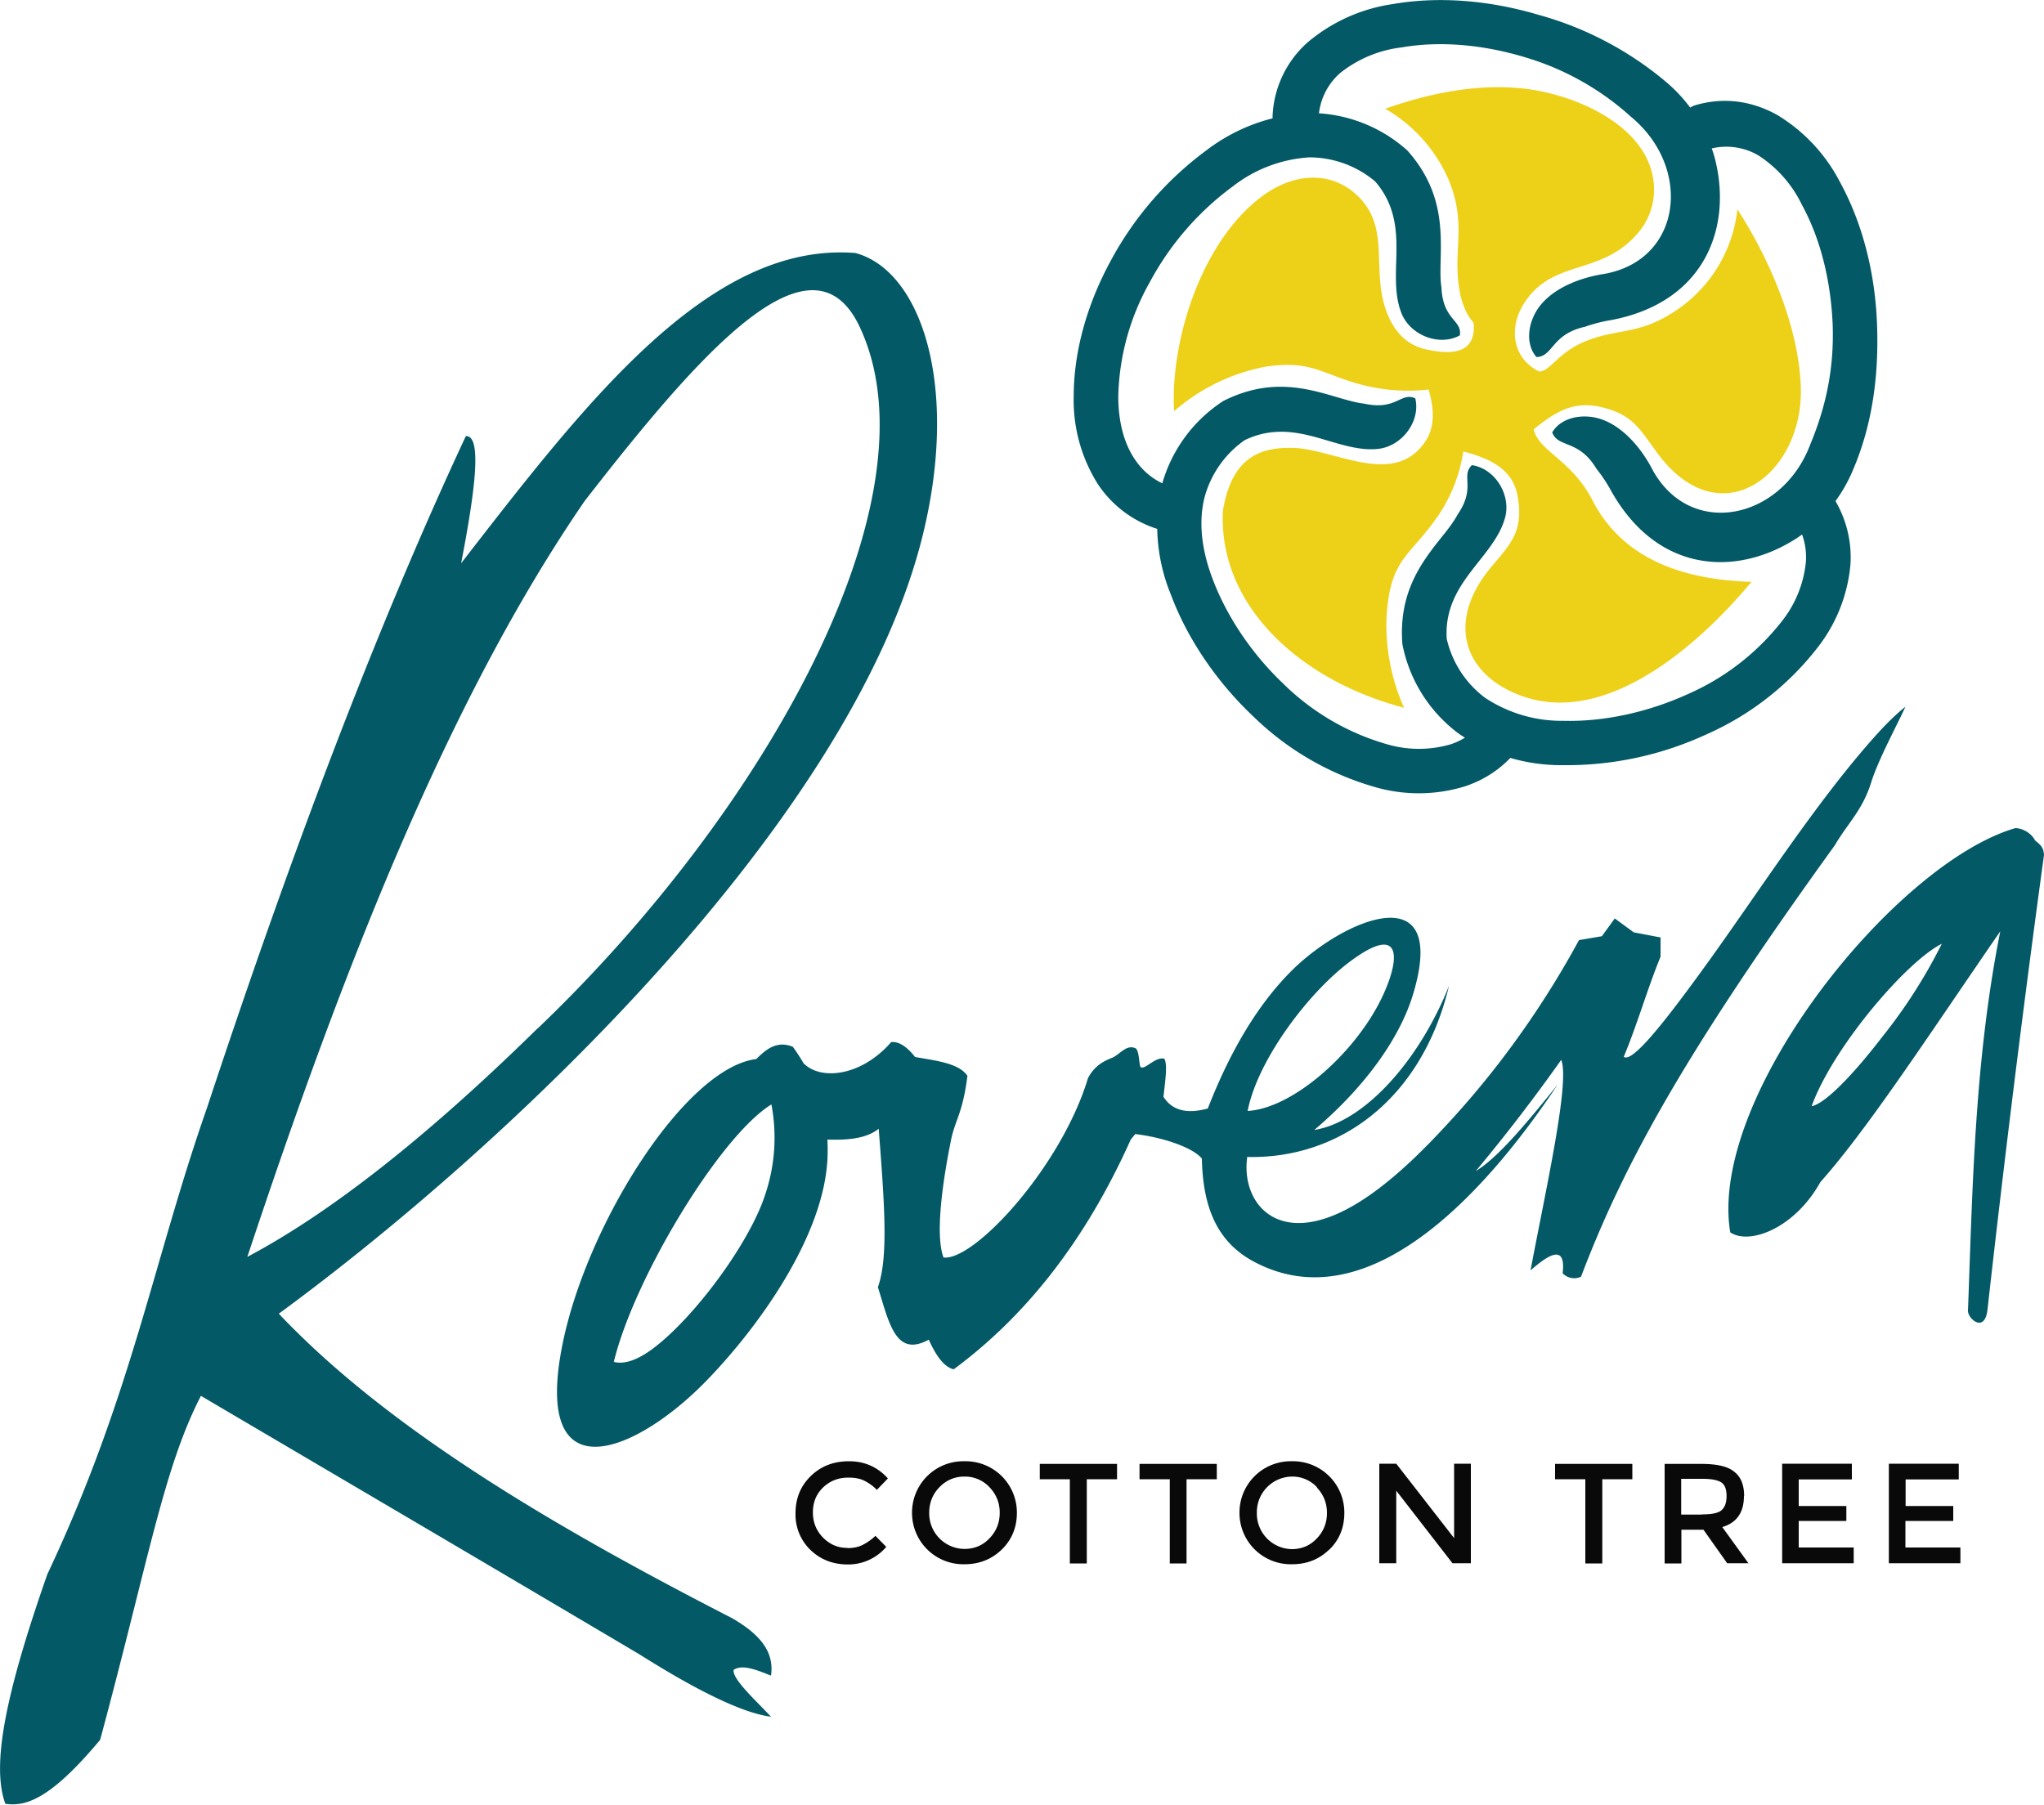 <svg xmlns="http://www.w3.org/2000/svg" viewBox="0 0 1000 883" fill-rule="evenodd"><path d="M414.6 757.5c2.8 0 5.3-.5 7.3-1.5s4.2-2.4 6.4-4.5l5.3 5.4a24.4 24.4 0 01-18.8 8.6c-7.3 0-13.4-2.4-18.3-7.1a24 24 0 01-7.3-18c0-7.3 2.5-13.3 7.4-18.1 5-4.9 11.2-7.3 18.8-7.3 7.6 0 13.9 2.8 19 8.4L429 729a22.8 22.8 0 00-6.6-4.7c-2-.9-4.5-1.3-7.3-1.3-5 0-9 1.6-12.4 4.8-3.3 3.2-5 7.2-5 12.2 0 5 1.7 9 5 12.4 3.3 3.3 7.2 5 11.8 5zm69.5-29.8a16.4 16.4 0 00-12.3-5.2c-4.8 0-8.9 1.8-12.2 5.2-3.3 3.4-5 7.6-5 12.5a17.4 17.4 0 0017.2 17.7c4.9 0 9-1.7 12.3-5.2 3.3-3.4 5-7.6 5-12.5s-1.7-9-5-12.5zm6 30.5c-5 4.8-11 7.2-18.3 7.2a25.1 25.1 0 01-25.6-25.2 25.1 25.1 0 0125.7-25.2 25.1 25.1 0 0125.6 25.2c0 7.2-2.5 13.2-7.4 18zm41.6-34.5V765h-8.3v-41.2h-14.7v-7.5h37.8v7.5h-14.8zm48.8 0V765h-8.2v-41.2h-14.8v-7.5h37.8v7.5h-14.8zm63.8 4a16.4 16.4 0 00-12.2-5.2 17.4 17.4 0 00-17.2 17.7A17.4 17.4 0 00632 758c4.8 0 8.9-1.7 12.2-5.2 3.3-3.4 5-7.6 5-12.5s-1.7-9-5-12.5zm6 30.5c-4.9 4.8-11 7.2-18.2 7.2a25.1 25.1 0 01-25.7-25.2 25.1 25.1 0 0125.7-25.2 25.1 25.1 0 0125.6 25.2c0 7.2-2.4 13.2-7.3 18zm61-42h8.3v48.7h-9l-27.5-35.5v35.5h-8.3v-48.7h8.3l28.3 36.4v-36.4zM783.9 723.7V765h-8.3v-41.2h-14.8v-7.5h37.8v7.5H784zm69.3 8.3c0 8-3.5 13.1-10.6 15.2l12.8 17.7H845l-11.6-16.4h-10.8V765h-8.2v-48.7h18c7.5 0 12.9 1.2 16 3.8 3.3 2.5 4.9 6.5 4.9 12zm-20.5 9c4.7 0 7.8-.6 9.5-2 1.7-1.5 2.5-3.8 2.5-7s-.8-5.4-2.5-6.6c-1.8-1.2-4.8-1.8-9.3-1.8h-10.4v17.5h10.2zm73.3-24.8v7.7h-26v13h23.3v7.3H880v13h26.9v7.7h-35v-48.7H906zm52.3 0v7.7h-26v13h23.3v7.3h-23.4v13h26.9v7.7h-35v-48.7h34.2z" fill="#090909"></path><path d="M575.6 238.9a10.9 10.9 0 11-5 21.1 54.7 54.7 0 01-33.6-23.3 77 77 0 01-11.7-42.8c0-22.4 6.8-45.5 18-66.1a162.8 162.8 0 0147-54.3 89 89 0 0149.9-18.2 71.5 71.5 0 0148.4 18.4c17 19.2 16.6 38 16.2 54.2-.1 4.7-.2 9 .4 12.7.7 16.2 10.2 15.8 9 23.5-10.4 5.7-25.1-.4-28.9-11.8-2.7-7.4-2.5-15.8-2.2-25 .3-12 .6-25.9-10.3-38.5A50 50 0 00640.5 77 67.8 67.8 0 00603 91.3a140.6 140.6 0 00-40.5 46.8 119 119 0 00-15.4 55.8c0 12.2 2.7 22.8 8 30.7 4.7 7.1 11.6 12.2 20.5 14.3zm69.5-181.3c-.3 5.8-5.6 10.2-11.8 10-6.2-.3-11-5.2-10.7-11a51 51 0 0117.3-36A82.8 82.8 0 01681.4 2c23-4 47.8-1.7 71.1 5.2a164.7 164.7 0 0163.2 33.4 74.5 74.5 0 0123.3 37c8.6 33.7-4.9 70.3-50.7 79a75 75 0 00-12.9 3.3c-16.4 3.6-15.5 14.6-23.7 14.8-4.5-5.1-4.5-13-1.5-19.7 5.5-12.6 21.5-19 34.8-21 38-6.9 43-52 13-76.8a133.6 133.6 0 00-52.3-29.3c-20-6-41-8-60-4.7a59.4 59.4 0 00-30 12.5 31 31 0 00-10.6 22zM728.8 348c2.8-5.2 0 7.8 5.3 10.6 5.3 2.9 16.7-5.5 13.8-.2-7.1 13.2-18 22-31.3 26.4a77 77 0 01-44.3.2 140.4 140.4 0 01-59.2-34.5c-17.9-16.9-32.2-38-40.2-59.4a89 89 0 01-4.7-53 71.5 71.5 0 0130.3-41.9c23-11.6 41-6.2 56.5-1.6 4.5 1.3 8.7 2.5 12.4 2.9 15.8 3.5 17.9-5.8 25-2.6 2.8 11.4-6.9 24-18.9 24.8-7.8.7-15.8-1.7-24.6-4.3-11.5-3.4-25-7.3-40 0a50 50 0 00-19.6 28c-3.1 12.4-1.3 26.1 4 40 7 18.5 19.2 36.6 34.7 51.3a119 119 0 0050 29.3 55.5 55.5 0 0031.7.2c8.1-2.7 14.7-8.1 19-16.2zm147-96.8c-3.9-4.6 7.1 2.9 11.8-1 4.6-3.8 1-17.4 4.9-12.8a54.7 54.7 0 0112.8 38.9 77 77 0 01-16.5 41.1 140.5 140.5 0 01-54.1 42 163 163 0 01-70.2 15 89 89 0 01-50.8-15.4 71.5 71.5 0 01-27.6-43.8c-2-25.6 9.6-40.4 19.7-53 3-3.7 5.6-7.2 7.3-10.4 9.2-13.4 1.4-18.8 7-24.2 11.7 1.7 19.8 15.4 15.9 26.8-2.3 7.5-7.5 14-13.2 21.2-7.4 9.4-16.1 20.4-15 37a50 50 0 0018.7 28.8 67.8 67.8 0 0038.5 11.3c19.8.5 41.2-4.2 60.6-13a119 119 0 0045.9-35.4 55.5 55.5 0 0012-29.3c.6-8.5-2-16.7-7.8-23.8zM836 73.1c-5.6 1.5-11.5-2-13.2-8-1.8-6 1.3-12.2 6.9-13.7 13.9-4 27.4-2 39.7 4.8a82.8 82.8 0 0131 33.3c11.1 20.4 17 44.7 17.9 69 1 25.4-2.4 49.3-11.4 70.6a74.5 74.5 0 01-27.5 34c-29 19-68 18-91-22.6a75 75 0 00-7.4-11.2c-8.6-14.4-18.7-10-21.6-17.7 3.4-5.9 10.9-8.4 18.2-7.7 13.6 1.2 24.9 14.2 31 26.2 18.8 33.8 63.2 24 77-12.5 7.6-18.3 11.8-37 11-59-.9-20.7-5.7-41.3-15-58.3A59.4 59.4 0 00860.2 76a31.1 31.1 0 00-24.2-3z" fill="#035966" fill-rule="nonzero"></path><path d="M703 253.2a76 76 0 0012.9-32.3c12.8 3.4 24.3 8.5 26.6 22 3 17-3.4 23.2-13 34.6-20.7 24.9-14 48.1 6.9 59.4 44 24 93.6-19.9 120.5-52.2-36.6-1.1-63.7-12.9-77.6-39.5-10.4-20.4-26.2-24-29-35.1 10.3-8.3 19.1-14 32.6-11 15.5 3.5 19 10.3 27.5 22 30.8 42.7 72.5 11.2 70.6-32.5-1-25.6-12.6-57.6-31-86.2a68.5 68.5 0 01-27.3 47.6c-20.6 15-31 9.9-48.5 17.6-12.1 5.4-15.9 14-21.1 14.2-12.7-6-15.6-21-7.2-33.8 14-21.4 37.3-13 55.1-33.6a32.4 32.4 0 008.2-23c-1.3-29-37-44.5-61.6-47.8-20.5-2.7-43.8.4-69.9 9.6A74.5 74.5 0 01709 88.6c8.4 21.2 2.1 32.5 4.7 51.3 1 7.6 3.4 13.7 7.2 18 .6 6.2-1 10.6-5.2 12.8-3.9 2-10 2.1-18.7.1-9.5-2.4-16.4-9.5-20-22.5-5.3-19.9 3-39.3-14.6-54.1-11.7-9.9-30-10.7-47.7 4-27.3 22.3-42.2 68.7-40.3 103a95.5 95.5 0 0143.8-21.6c23.1-3.8 28.4 3.5 47.8 8.6a89.6 89.6 0 0032.9 2.4c3.1 10.4 2.8 19-1.6 25.4-15 22.5-43.6 4.2-63.8 3.2-18-.8-31 5.5-35.2 30.6-2.4 46.8 38.1 83.3 88.6 96.5a100 100 0 01-8.6-43.1c1.5-29.9 10.8-30.1 24.7-50z" fill="#edd118"></path><path d="M23.3 770c41.2-87.5 51.7-153 78-228 40.4-122.3 82.3-233.7 126.6-328.6 8.1-.5 4.5 27-2.3 62.2 61-78.7 121.3-157.5 192.9-151.8 32.5 8.7 51.5 66.2 32.2 141-36 139.1-203 296.4-314.3 378 53.2 56.2 133.7 103.8 221.8 149 12 7 20.9 15.4 19 28.1-7-2.8-14.1-5.7-18.3-2.8-.6 4.5 10.3 14.4 18.3 22.9-13.4-1.7-35-12-64.5-30.6C241.5 767.2 169.6 725 98.3 683 80.1 718.2 72.7 763.3 49 851.3 24.3 880.9 12.3 884 2.6 882.6c-6.7-18.5-.5-52.3 20.7-112.7zm546-233.2c4.5 7 12.1 8.2 21.6 5.6 11.3-29 25-51.6 41.4-67.8 25.6-25.2 76.7-46.6 59 12-6.2 20.5-22.5 44.4-48.3 66.3 24.9-4 51.6-34.5 65.9-70.5-13.6 56.8-55 84.8-98.7 83.7-2.5 17.6 8 35 30 32 26.2-3.6 55-33.7 72.2-52.8 25.2-28 45.2-57.8 60.1-85.3l11.2-1.9 6.3-8.7 9.3 6.8 13.1 2.5v9.4c-6.6 16.2-11.3 32.9-18 49 4 3.1 19.2-16 37.6-41.3 27-37 56-83 86.2-116.5 4.9-5.4 9.6-10 14-13.5-3.6 8.1-13.2 25.6-16.8 37.2-4.3 13.6-11.3 19.6-17.8 30.7-73.4 101.6-103.3 156.2-124.1 211a7.8 7.8 0 01-9-1.7c1.8-15.2-7.8-8.3-15.7-1.4 7.4-39.4 19.4-92.3 15-103A859.1 859.1 0 01722 573c11.2-6.7 26-24.9 40-42.2-29.1 43.7-89.3 118.5-148.8 86.4-17.9-9.7-24.7-26.6-25.2-50.3-4-5-17.7-10.2-32.6-12l-2.2 2.7c-22.6 50.4-52 86.8-86.6 112.4-4.5-1-8.5-6.2-12.2-14.5-16.1 8.8-19.3-7.7-24.9-25.7 5.3-14.7 3.1-42 .4-77.5-6.1 4.9-15.3 5.6-25.1 5.3.2 4.4.2 8.9-.3 13.5-3.7 36.5-33.5 78.2-58.4 104-34.2 35.5-85 57-71.3-15.3 11.2-59.4 60.2-137.3 95.2-141.6 5-5 10.2-9.1 17.9-6 2 2.8 3.8 5.6 5.5 8.5v-.2c8.2 8.1 27.9 6.3 42.6-10.6 3.9-.4 7.8 2.4 11.7 7.3 10.2 1.8 21.4 3 25.6 9.2-2.3 18.4-6 21.5-8 31.3-4.3 21.3-7.8 46.7-3.7 57.6 15 1.8 57.6-44.3 70.7-87.8 3-5.7 7.2-8.1 11.5-9.8 4-1.5 7.2-7 11.9-4.7 1.7 1.8 1.4 6.3 2.2 9 2 2 7-5 11.7-4 1.8 2.8.3 12-.4 18.8zm-269 129.6c9.8-40.7 51.8-110.4 77.1-126a87 87 0 01-3.2 44.6c-7.8 23.6-34.5 59.7-54.8 74.9-7.5 5.6-14 7.8-19 6.5zM846.5 603c-11-66.4 80.4-180.6 139.5-197.8 3.8.1 7.9 2.6 9.6 6 3 2.5 4.1 3.4 4.4 7.1a9257.3 9257.3 0 00-27.7 223c-1.5 11-9.6 4-9.5 0 2.3-60.7 3.2-122.2 15.8-185.6-37 53.8-65 96.8-88 122.7-12.7 22.8-34.8 30.9-44.1 24.6zM263.2 503c-55.6 54.6-102.6 91-142.2 112 46.9-141.2 98.2-272.5 165-369.8 57-73.4 112.2-136.4 135.3-83.7 37.6 84-47 235.3-158 341.5zm347.2 40.6c22-1.3 52-27.8 65.2-54.5 9.5-19.3 11-37.9-14.6-19-20.7 15.2-45.8 48.6-50.6 73.5zm275.9-2.3c7.2-1.5 21.4-16.8 34.6-34a254.8 254.8 0 0029.1-45.5c-17 8.4-53.1 50.3-63.7 79.5z" fill="#035966"></path></svg>